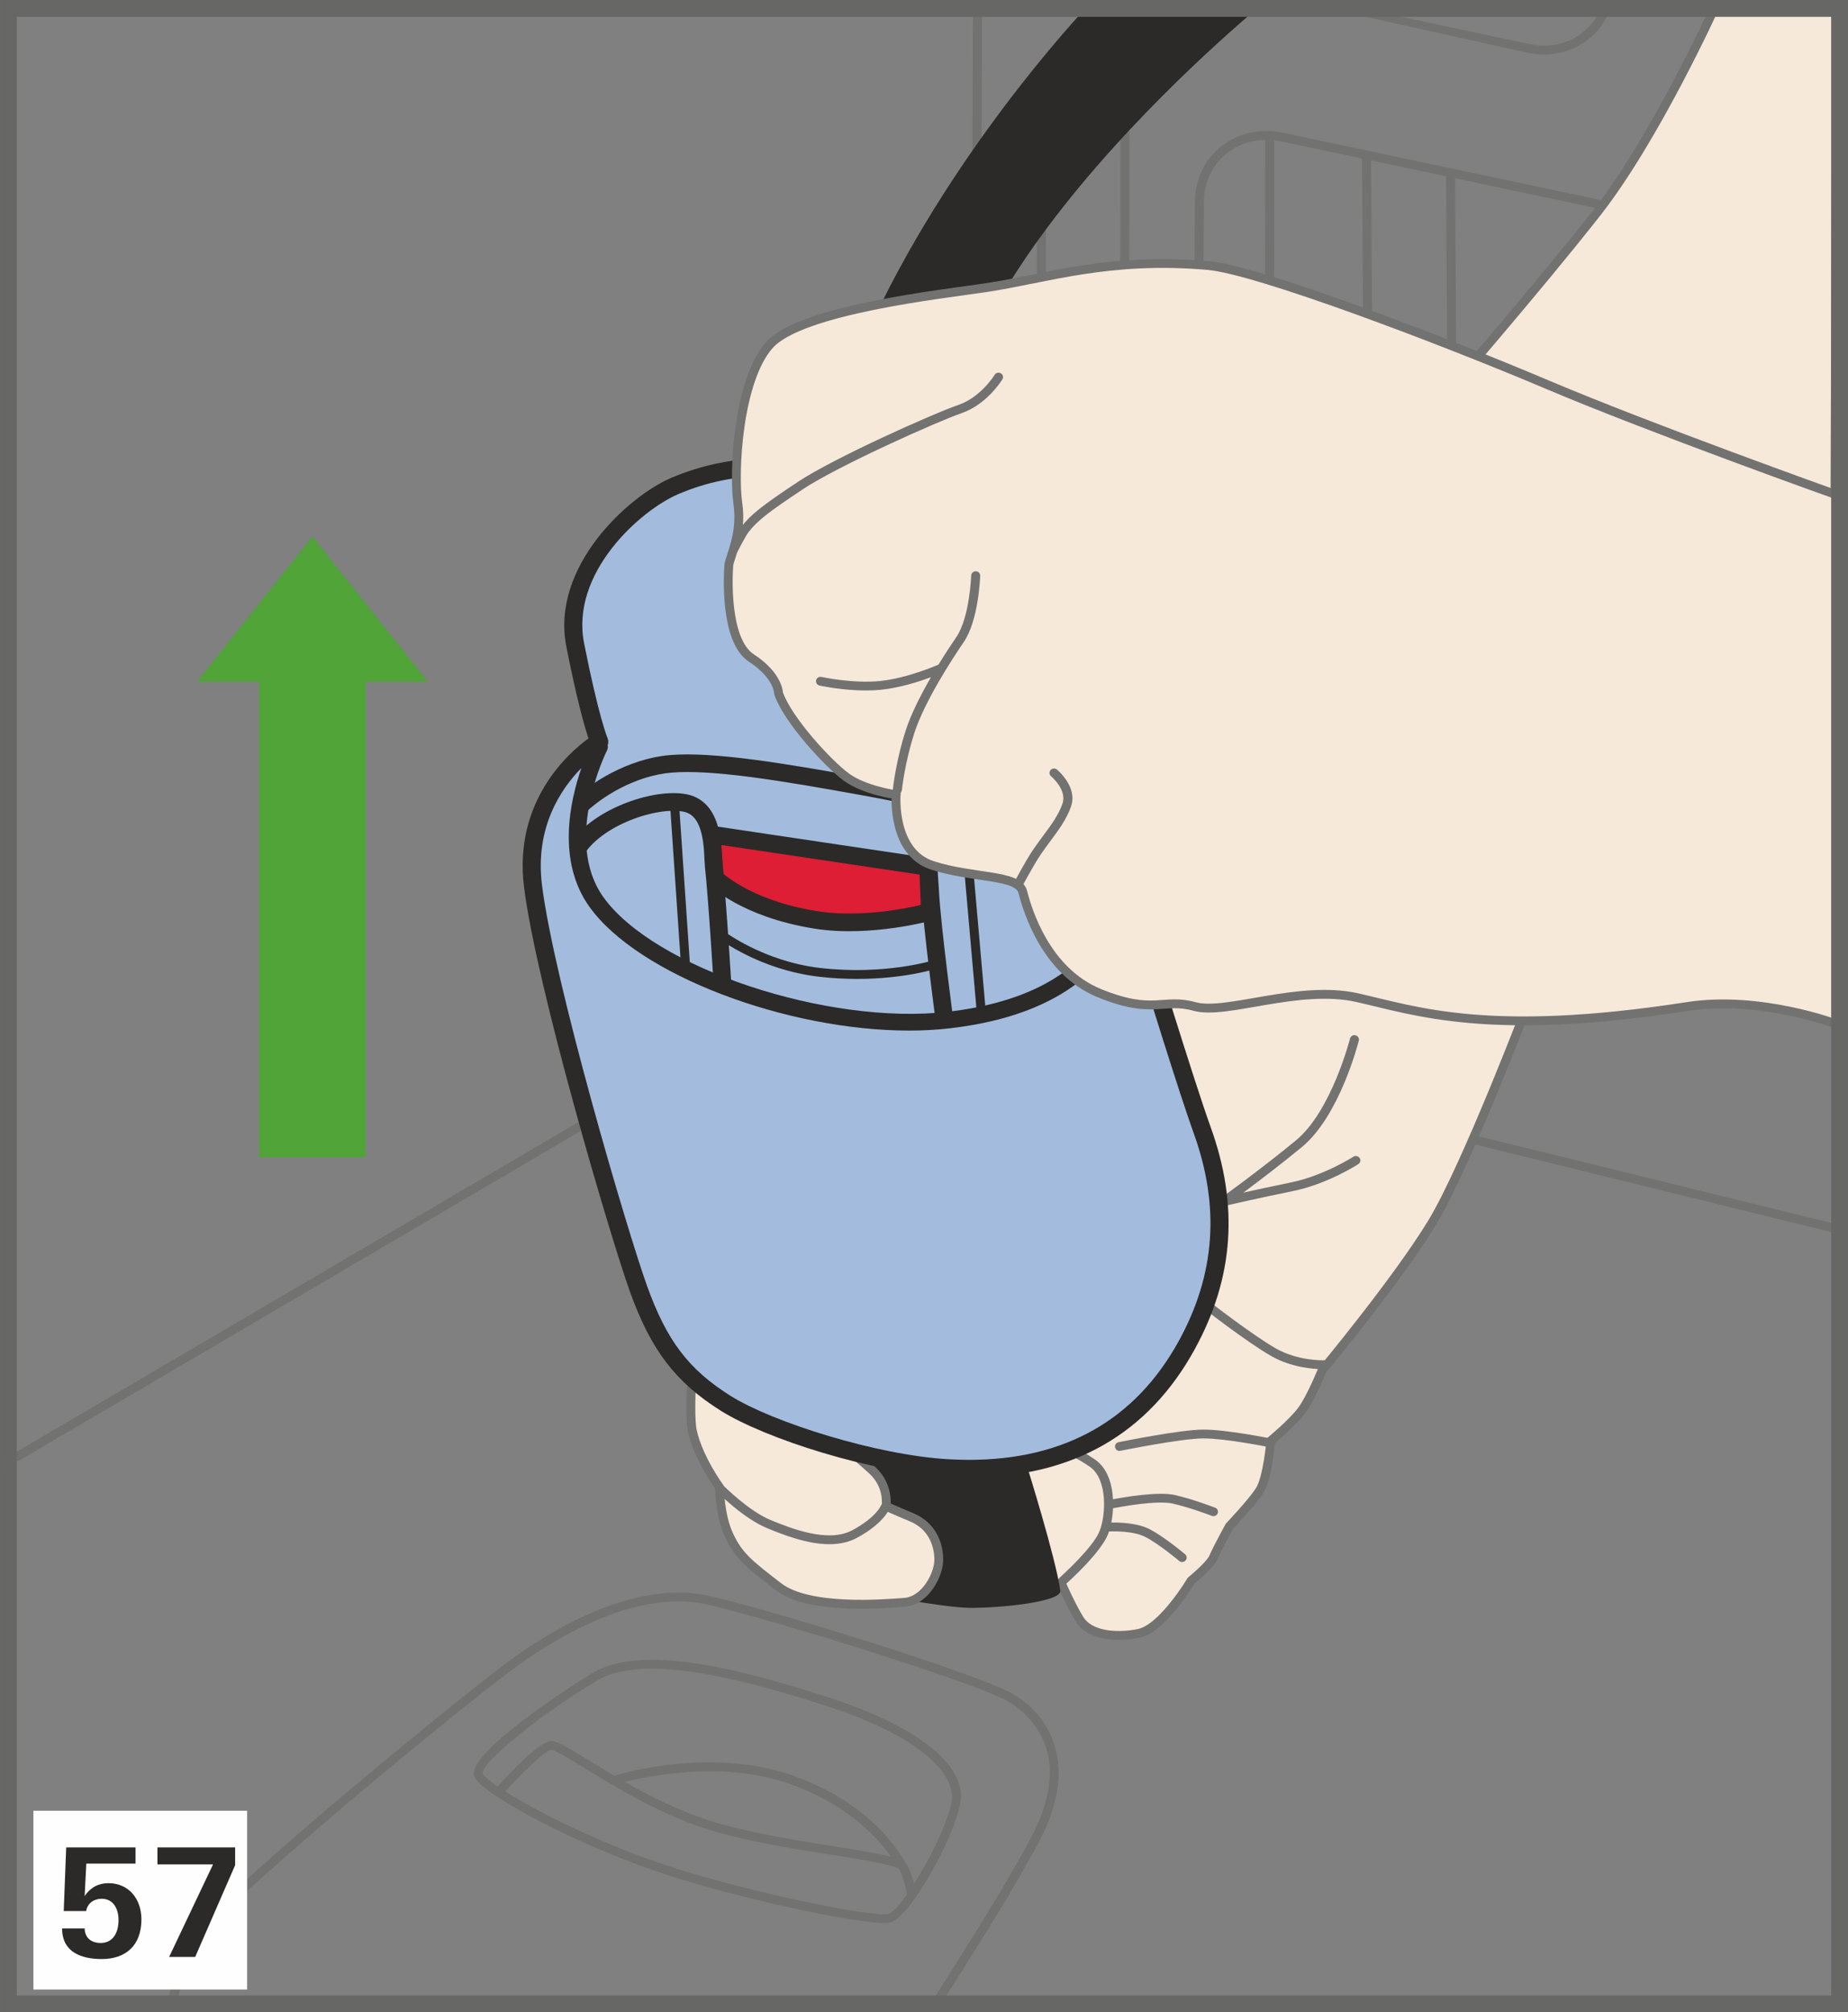 <?xml version="1.0" encoding="UTF-8"?>
<!DOCTYPE svg PUBLIC "-//W3C//DTD SVG 1.1//EN" "http://www.w3.org/Graphics/SVG/1.1/DTD/svg11.dtd">
<!-- Creator: CorelDRAW 2017 -->
<svg xmlns="http://www.w3.org/2000/svg" xml:space="preserve" width="38.751mm" height="42.182mm" version="1.1" style="shape-rendering:geometricPrecision; text-rendering:geometricPrecision; image-rendering:optimizeQuality; fill-rule:evenodd; clip-rule:evenodd"
viewBox="0 0 1836.12 1998.73"
 xmlns:xlink="http://www.w3.org/1999/xlink">
 <rect x="0" y="0" width="1836.12" height="1998.73" fill="#808080" stroke="none"/>
 <defs>
  <style type="text/css">
   <![CDATA[
    .str0 {stroke:#727271;stroke-width:8.79;stroke-miterlimit:10}
    .str3 {stroke:#2B2A29;stroke-width:17.57;stroke-miterlimit:10}
    .str5 {stroke:#676766;stroke-width:16.72;stroke-miterlimit:4}
    .str1 {stroke:#727271;stroke-width:8.79;stroke-linejoin:round;stroke-miterlimit:10}
    .str2 {stroke:#727271;stroke-width:8.79;stroke-linecap:round;stroke-linejoin:round;stroke-miterlimit:10}
    .str4 {stroke:#2B2A29;stroke-width:17.57;stroke-linecap:round;stroke-linejoin:round;stroke-miterlimit:10}
    .fil3 {fill:none;fill-rule:nonzero}
    .fil7 {fill:#FEFEFE;fill-rule:nonzero}
    .fil0 {fill:#727271;fill-rule:nonzero}
    .fil1 {fill:#2B2A29;fill-rule:nonzero}
    .fil2 {fill:#F6E9DA;fill-rule:nonzero}
    .fil5 {fill:#DD1E35;fill-rule:nonzero}
    .fil4 {fill:#A3BCDD;fill-rule:nonzero}
    .fil6 {fill:#50A438;fill-rule:nonzero}
   ]]>
  </style>
 </defs>
 <g id="Слой_x0020_1">
  <path class="fil0" d="M1534.23 54.14c31.09,0 58.01,-19.17 67.13,-49.73l-8.6 -2.44c-9.38,31.26 -40.08,48.88 -73.03,41.86l-110.31 -23.5 -88.7 -18.83 -24.64 1.71 221.73 49.18c5.53,1.18 11.04,1.75 16.4,1.75z"/>
  <polygon class="fil0" points="1030.07,304.84 1039.05,304.85 1039.42,96.92 1030.44,96.91 "/>
  <polygon class="fil0" points="1112.93,304.84 1121.91,304.85 1122.33,65.58 1113.35,65.56 "/>
  <polygon class="fil0" points="965.47,339.89 974.45,339.94 975.79,5.27 966.76,2.18 "/>
  <path class="fil0" d="M1437.99 364.98l8.97 -0.07 -1.24 -187.87 376.34 79.65 1.92 -8.56 -548.19 -116.03c-21.72,-4.75 -42.91,-0.77 -59.66,11.2 -16.7,11.92 -26.93,30.29 -28.83,52.1l-0.99 160.74 8.98 0.05 0.95 -160.39c1.69,-18.89 10.63,-35.02 25.19,-45.44 10.28,-7.35 22.57,-11.15 35.62,-11.37l-0.1 140.78 8.97 0 0.12 -140.4c2.59,0.28 5.18,0.69 7.82,1.27l79.38 16.8 1.26 189.97 8.99 -0.05 -1.27 -188.02 74.5 15.76 1.26 189.84z"/>
  <polygon class="fil0" points="582.66,1109.87 17.72,1441.31 -0,1450.97 -0,1460.75 21.93,1449.05 587.29,1117.35 "/>
  <polygon class="fil0" points="1443.97,1122.46 1441.78,1130.99 1823.74,1224.8 1825.93,1216.3 "/>
  <path class="fil0" d="M1005.12 1681.91c-34.73,-19.57 -236.21,-82.18 -300.33,-96.69 -72.23,-16.37 -152.83,31.38 -194.46,61.3 -49.01,35.22 -286.16,229.82 -315.43,270.93 -8.76,12.27 -16.43,28.53 -22.87,48.39 -0.7,2.19 -6.34,25.12 -7,27.4l9.76 0c0.8,-2.69 5.38,-23.55 6.24,-26.11 6.08,-18.4 13.21,-33.41 21.25,-44.68 27.51,-38.68 257.21,-228.49 313.35,-268.88 40.39,-29.03 118.4,-75.37 187.12,-59.83 62.05,14.03 264.51,76.93 297.87,95.73 17.2,9.71 69.77,48.04 24.51,134.36 -20.08,38.26 -54.11,93.31 -81.52,136.4 -2.47,3.91 -18.74,29.32 -21.1,33l10.68 0c2.44,-3.83 15.73,-24.71 18.29,-28.75 27.48,-43.19 61.49,-98.24 81.64,-136.67 38.85,-74.04 10.98,-123.95 -28,-145.91z"/>
  <path class="fil0" d="M954.8 1781.58c-2.56,-34.64 -50.83,-69.59 -132.41,-95.87 -79.53,-25.61 -133.43,-37.03 -174.76,-37.03 -24.32,0 -43.98,4.31 -58.4,12.75 -20.08,11.78 -127.21,80.92 -117.95,103.3 7.09,17.1 101.63,68 188.62,96.62 74.98,24.64 188.42,48.76 218.36,48.76 2.71,0 4.81,-0.17 6.42,-0.54 20.49,-4.73 72.26,-99.23 70.12,-128.01zm-72.2 119.48c-0.52,0.1 -1.75,0.3 -4.35,0.3 -28.67,0 -142.62,-24.34 -215.48,-48.33 -64.74,-21.28 -128.22,-52.97 -160.82,-73.62 18.37,-20.49 40.53,-41.24 46.22,-41.24 3.38,0.17 17.62,8.89 31.41,17.35 30.54,18.75 76.71,47.09 124.88,61.95 37.31,11.47 83.84,18.86 121.25,24.77 30.19,4.8 64.44,10.23 68,14.73 4.71,9.75 6.89,21.05 7.49,24.67 -7.69,10.92 -14.49,18.46 -18.61,19.41zm-261.62 -131.09c25.41,-6.47 97.25,-20.94 162.13,1.44 59.46,20.49 89.91,55.24 102.23,72.93 -11.55,-3.11 -29.94,-6.24 -58.19,-10.71 -37.11,-5.89 -83.3,-13.24 -120,-24.54 -30.66,-9.41 -60.65,-24.57 -86.17,-39.11zm287.18 101.23c-1.32,-5.26 -3.34,-11.8 -6.32,-17.95 -0.45,-0.97 -1.16,-1.89 -2.14,-2.74 -4.6,-8.91 -33.86,-59.86 -113.58,-87.39 -77.9,-26.86 -162.61,-3.35 -175.83,0.65 -9.51,-5.56 -18.22,-10.91 -25.94,-15.63 -21.13,-12.97 -30.7,-18.72 -36.16,-18.72 -12.3,0 -41.95,31.83 -53.76,45.07 -8.46,-5.82 -13.71,-10.36 -14.83,-13.04 -2.67,-9.86 60.31,-60.84 114.25,-92.51 13.02,-7.64 31.09,-11.5 53.78,-11.5 52.29,0 123.18,20.88 171.95,36.58 113.81,36.66 125.42,76.78 126.27,88.21 1.26,16.9 -19.05,59.66 -37.69,88.98z"/>
  <path class="fil1" d="M1256.6 2.18c0,0 -388.62,314.12 -303.27,520.03 30.7,74.1 170.68,254.08 170.68,254.08 0,0 -361.53,-248.38 -247.06,-477.5 85.35,-170.87 208.31,-297.64 208.31,-297.64l171.34 1.04z"/>
  <path class="fil2" d="M1704.57 5.54c0,0 -59.44,131.15 -117.87,205.63 -58.4,74.49 -157.28,188.39 -157.28,188.39l393.57 152.95 1.96 -546.97 -120.39 0z"/>
  <path class="fil3 str0" d="M1704.57 5.54c0,0 -59.44,131.15 -117.87,205.63 -58.4,74.49 -157.28,188.39 -157.28,188.39l393.57 152.95 1.96 -546.97 -120.39 0z"/>
  <path class="fil2" d="M974.61 963.33c53.47,-57.42 93.34,-100.36 93.34,-100.36l454.45 123.49c0,0 -64.91,171.36 -99.77,228.47 -34.82,57.12 -109.24,146.65 -109.24,146.65 0,0 -11.1,27.77 -20.6,40.12 -9.49,12.35 -30.09,29.33 -30.09,29.33 0,0 -3.16,37.06 -11.08,49.41 -7.92,12.35 -30.07,35.49 -30.07,35.49 0,0 -12.69,23.18 -15.84,30.87 -3.18,7.74 -22.18,23.17 -22.18,23.17 0,0 -28.48,47.86 -52.24,52.47 -23.77,4.66 -49.09,1.54 -58.59,-13.89 -9.51,-15.44 -18.32,-36.39 -18.32,-36.39 0,0 -18.65,4.42 -47.08,5.9 -18.79,0.95 -39.29,-11.82 -59.79,-17.5l27.09 -597.24z"/>
  <path class="fil3 str1" d="M974.61 963.33c53.47,-57.42 93.34,-100.36 93.34,-100.36l454.45 123.49c0,0 -64.91,171.36 -99.77,228.47 -34.82,57.12 -109.24,146.65 -109.24,146.65 0,0 -11.1,27.77 -20.6,40.12 -9.49,12.35 -30.09,29.33 -30.09,29.33 0,0 -3.16,37.06 -11.08,49.41 -7.92,12.35 -30.07,35.49 -30.07,35.49 0,0 -12.69,23.18 -15.84,30.87 -3.18,7.74 -22.18,23.17 -22.18,23.17 0,0 -28.48,47.86 -52.24,52.47 -23.77,4.66 -49.09,1.54 -58.59,-13.89 -9.51,-15.44 -18.32,-36.39 -18.32,-36.39 0,0 -18.65,4.42 -47.08,5.9 -18.79,0.95 -39.29,-11.82 -59.79,-17.5l27.09 -597.24z"/>
  <path class="fil0" d="M1350.87 1150.19c-1.39,-2.02 -4.18,-2.58 -6.25,-1.24 -0.27,0.21 -29.4,18.92 -62.08,25.57 -18.17,3.7 -35.22,7.42 -47.12,10.06 15.71,-11.72 37.79,-28.52 58.04,-45.18 37.44,-30.91 55.85,-102.75 56.62,-105.76 0.58,-2.36 -0.89,-4.71 -3.31,-5.3 -2.37,-0.59 -4.81,0.85 -5.42,3.21 -0.2,0.72 -18.44,72.05 -53.71,101.15 -36.22,29.9 -78.55,60.19 -78.96,60.51 -2,1.44 -2.42,4.16 -0.97,6.12 0.91,1.17 2.26,1.82 3.65,1.82 0.9,0 1.85,-0.28 2.64,-0.85 0.09,-0.07 1.84,-1.34 4.8,-3.46 0.35,0.07 0.67,0.17 1.04,0.17 0.34,0 0.69,-0.03 1.04,-0.13 0.3,-0.07 30.04,-6.96 63.54,-13.76 34.4,-6.98 63.99,-26.04 65.21,-26.88 2.07,-1.32 2.64,-4.03 1.27,-6.05z"/>
  <path class="fil0" d="M1315.63 1351.12c-0.25,0.03 -25.72,0.99 -48.29,-11.92 -23.47,-13.47 -65.53,-46.23 -65.94,-46.54 -1.94,-1.5 -4.76,-1.2 -6.32,0.69 -1.54,1.87 -1.22,4.64 0.7,6.15 1.75,1.34 42.96,33.48 67.01,47.27 21.14,12.12 43.96,13.14 51.05,13.14 1.27,0 2.04,-0.03 2.2,-0.03 2.49,-0.13 4.4,-2.19 4.28,-4.58 -0.11,-2.44 -2.2,-4.32 -4.7,-4.18z"/>
  <path class="fil0" d="M1261.56 1428.64c-1.72,-0.33 -42.96,-8.66 -65.8,-8.66 -22.82,0 -81.87,12.02 -84.38,12.52 -2.41,0.48 -3.99,2.81 -3.46,5.18 0.44,2.07 2.31,3.47 4.38,3.47 0.32,0 0.62,-0.03 0.92,-0.1 0.6,-0.1 60.65,-12.32 82.54,-12.32 21.91,0 63.56,8.39 63.97,8.49 2.43,0.45 4.81,-1.03 5.33,-3.43 0.49,-2.35 -1.07,-4.68 -3.51,-5.16z"/>
  <path class="fil0" d="M1207.33 1497.57c-0.89,-0.33 -21.76,-8.46 -40.25,-12.64 -16.53,-3.69 -50.88,2.31 -61.25,4.28 -0.77,-15.3 -5.5,-30.86 -17.78,-39.41 -19.94,-13.91 -61.21,-32.73 -62.95,-33.55 -2.26,-0.99 -4.91,-0.07 -5.97,2.12 -1.06,2.19 -0.09,4.8 2.17,5.81 0.42,0.2 42.28,19.31 61.52,32.73 17.97,12.52 15.89,48.21 9.73,63.82 -6.61,16.76 -38.9,45.58 -39.25,45.9 -1.82,1.61 -1.95,4.38 -0.27,6.15 0.87,0.97 2.11,1.44 3.31,1.44 1.07,0 2.16,-0.37 3.04,-1.12 1.37,-1.24 34.18,-30.54 41.54,-49.21 0.35,-0.87 0.67,-1.79 0.99,-2.74 3.7,-0.18 23.52,-0.65 35.27,5.1 13.47,6.53 34.22,24.02 34.43,24.19 0.83,0.72 1.89,1.1 2.94,1.1 1.26,0 2.49,-0.52 3.39,-1.54 1.62,-1.82 1.42,-4.6 -0.45,-6.17 -0.91,-0.75 -21.82,-18.37 -36.32,-25.43 -11.88,-5.81 -29.57,-6.24 -36.97,-6.1 0.83,-4.35 1.44,-9.16 1.67,-14.19 6.79,-1.31 43.51,-8.19 59.18,-4.67 17.84,4.05 38.75,12.15 38.94,12.22 0.55,0.25 1.14,0.32 1.67,0.32 1.77,0 3.46,-1.04 4.16,-2.74 0.95,-2.26 -0.17,-4.8 -2.49,-5.69z"/>
  <path class="fil1" d="M1020.39 1456.33c0,0 28.38,90.42 33.12,123.63 1.59,11.28 -61.48,17.52 -90.95,17.03 -26.43,-0.4 -97.32,-14.28 -97.32,-14.28l-29.67 -144.12c0,0 39.25,12.47 71.64,16.06 61.31,6.8 113.18,1.67 113.18,1.67z"/>
  <path class="fil2" d="M695.33 1279.36c-5.61,41.92 -11.93,122.14 -7.33,142.43 6.35,27.79 26.94,55.58 26.94,55.58 0,0 0,27.75 9.51,47.84 9.48,20.06 19.01,27.8 49.09,50.93 30.1,23.17 104.56,16.97 125.15,15.43 20.61,-1.54 34.37,-27.65 34.07,-43.06 -0.28,-15.43 -7.09,-33.1 -26.91,-41.38 -19.81,-8.27 -25.46,-11.05 -25.46,-11.05 0,0 3.29,-20.12 -13.7,-35.67 -18.4,-16.8 -57.84,-49.64 -57.84,-49.64l-113.52 -131.42z"/>
  <path class="fil3 str2" d="M695.33 1279.36c-5.61,41.92 -11.93,122.14 -7.33,142.43 6.35,27.79 26.94,55.58 26.94,55.58 0,0 0,27.75 9.51,47.84 9.48,20.06 19.01,27.8 49.09,50.93 30.1,23.17 104.56,16.97 125.15,15.43 20.61,-1.54 34.37,-27.65 34.07,-43.06 -0.28,-15.43 -7.09,-33.1 -26.91,-41.38 -19.81,-8.27 -25.46,-11.05 -25.46,-11.05 0,0 3.29,-20.12 -13.7,-35.67 -18.4,-16.8 -57.84,-49.64 -57.84,-49.64l-113.52 -131.42z"/>
  <path class="fil0" d="M880.96 1493.12c-2.32,-0.85 -4.89,0.27 -5.78,2.53 -0.03,0.12 -4.88,11.62 -28.15,24.2 -24.22,13.14 -61.13,-1.81 -80.97,-9.86 -22,-8.89 -47.08,-34.22 -47.34,-34.45 -1.72,-1.75 -4.56,-1.82 -6.35,-0.15 -1.79,1.69 -1.85,4.46 -0.13,6.2 1.09,1.1 26.63,26.86 50.38,36.49 14.89,6.05 38.8,15.73 61.43,15.73 9.61,0 18.99,-1.77 27.33,-6.28 26.65,-14.41 32.01,-28.27 32.21,-28.85 0.85,-2.26 -0.33,-4.73 -2.63,-5.55z"/>
  <path class="fil4" d="M670.33 482.77c-38.11,16.31 -113.8,81.77 -98.82,157.72 14.96,75.94 23.95,96.38 23.95,96.38 0,0 -77.86,46.72 -65.89,143.1 11.98,96.37 83.88,341.7 104.83,400.09 20.96,58.44 44.91,87.62 86.83,113.92 41.92,26.27 146.78,60.19 221.6,64.27 107.82,5.81 188.67,-35.05 236.59,-122.66 47.91,-87.63 32.93,-163.56 14.96,-213.22 -17.97,-49.63 -68.85,-216.1 -83.85,-265.76 -14.98,-49.65 -61.26,-197.7 -113.8,-274.54 -59.89,-87.61 -203.63,-151.86 -326.41,-99.29z"/>
  <path class="fil5" d="M706.94 829.02l215.17 32.06 1.82 44.64c0,0 -59.48,16.57 -113.3,8.01 -70.91,-11.32 -100.34,-41.64 -100.34,-41.64l-3.35 -43.08z"/>
  <path class="fil3 str3" d="M706.94 829.02l215.17 32.06 1.82 44.64c0,0 -59.48,16.57 -113.3,8.01 -70.91,-11.32 -100.34,-41.64 -100.34,-41.64l-3.35 -43.08z"/>
  <path class="fil4" d="M718.08 981.74c0,0 -5.27,-87.94 -8.91,-121.27 -1.44,-13.19 1.49,-56.92 -28.45,-62.87 -29.9,-5.95 -89.76,14.44 -109.39,48.78 -21.61,37.75 13.64,86.61 13.64,86.61l133.11 48.76z"/>
  <path class="fil3 str4" d="M718.08 981.74c0,0 -5.27,-87.94 -8.91,-121.27 -1.44,-13.19 1.49,-56.92 -28.45,-62.87 -29.9,-5.95 -89.76,14.44 -109.39,48.78 -21.61,37.75 13.64,86.61 13.64,86.61l133.11 48.76z"/>
  <path class="fil4" d="M939.97 1025.58c0,0 -14.18,-105.58 -15.85,-140.78 -1.2,-25.08 -8.07,-56.37 22.99,-45.4 31.09,10.97 103.1,49.5 132.15,94.6 41.12,63.84 -7.89,99.32 -7.89,99.32l-131.4 -7.74z"/>
  <path class="fil3 str4" d="M939.97 1025.58c0,0 -14.18,-105.58 -15.85,-140.78 -1.2,-25.08 -8.07,-56.37 22.99,-45.4 31.09,10.97 103.1,49.5 132.15,94.6 41.12,63.84 -7.89,99.32 -7.89,99.32l-131.4 -7.74z"/>
  <path class="fil1" d="M669.87 793.78c-2.49,0.17 -4.35,2.26 -4.19,4.66l11.28 165.94c0.17,2.29 2.14,4.08 4.5,4.08l0.28 0c2.49,-0.17 4.35,-2.26 4.18,-4.65l-11.28 -165.96c-0.17,-2.41 -2.27,-4.23 -4.77,-4.07z"/>
  <path class="fil1" d="M960.8 843.88c-2.49,0.2 -4.31,2.33 -4.11,4.75l14.68 166.81c0.22,2.27 2.17,4.01 4.5,4.01 0.1,0 0.23,-0.03 0.38,-0.03 2.45,-0.21 4.29,-2.32 4.06,-4.73l-14.66 -166.82c-0.22,-2.39 -2.35,-4.21 -4.85,-3.98z"/>
  <path class="fil1" d="M851.66 972.34c45.92,0 76.69,-9.6 78.3,-10.11 2.36,-0.75 3.64,-3.25 2.88,-5.53 -0.77,-2.31 -3.29,-3.54 -5.65,-2.81 -0.49,0.17 -48.19,14.98 -112.3,7.57 -56.65,-6.55 -96.2,-36.87 -96.58,-37.19 -1.92,-1.51 -4.77,-1.19 -6.32,0.69 -1.54,1.92 -1.22,4.66 0.7,6.16 1.69,1.32 41.84,32.16 101.15,39.05 13.44,1.54 26.11,2.17 37.83,2.17z"/>
  <path class="fil1" d="M937.74 1005.07c-0.57,0.17 -56.43,16.8 -120.55,9.34 -56.7,-6.57 -96.18,-35.84 -96.57,-36.11 -1.97,-1.49 -4.81,-1.14 -6.3,0.79 -1.54,1.92 -1.14,4.65 0.8,6.14 1.67,1.25 41.74,31.04 100.98,37.91 12.35,1.4 24.32,1.97 35.65,1.97 49.45,0 86.74,-11.1 88.66,-11.65 2.34,-0.73 3.68,-3.19 2.94,-5.52 -0.74,-2.29 -3.26,-3.59 -5.62,-2.88z"/>
  <path class="fil1" d="M1124.95 942.07c-1.42,-2.74 -35.64,-67.8 -91.08,-105.02 -4.31,-2.91 -8.29,-5.62 -12.04,-8.17 -38.88,-26.58 -53.46,-36.54 -165.72,-56.82 -76.22,-13.77 -148.2,-25.81 -191.08,-22.01 -39.86,3.53 -78.61,26.64 -99.32,48 -24.71,25.46 -7.76,77.55 -5.75,83.39 1.57,4.58 6.67,7.06 11.37,5.53 4.7,-1.55 7.25,-6.5 5.68,-11.1 -4.51,-13.16 -12.99,-50.61 1.75,-65.8 18.39,-18.95 52.71,-39.48 87.88,-42.59 40.64,-3.6 111.26,8.25 186.21,21.8 108.44,19.57 121.07,28.23 158.67,53.92 3.78,2.59 7.79,5.34 12.15,8.26 51.6,34.64 84.92,97.89 85.27,98.52 1.57,3.04 4.73,4.81 7.99,4.81 1.37,0 2.78,-0.32 4.08,-0.97 4.41,-2.19 6.17,-7.45 3.95,-11.77z"/>
  <path class="fil4" d="M595.46 742.7c0,0 -42.44,87.34 1.44,156.27 53.91,84.7 224.58,130.25 343.32,114.8 179.68,-23.35 179.31,-127.98 179.31,-127.98 0,0 92.79,281.83 94.33,313.97 2.99,62.77 -23.89,169.25 -122.79,227.8 -83.83,49.63 -291.98,27.71 -371.32,-32.14 -86.57,-65.32 -98.82,-154.79 -118.3,-224.9 -19.46,-70.09 -75.72,-267.11 -74.85,-308.1 1.48,-71.54 68.87,-119.73 68.87,-119.73z"/>
  <path class="fil1" d="M1202.86 1119.45c-16,-44.21 -58.14,-181.25 -77.16,-243.68 0.02,-0.52 0,-0.83 0,-0.89 -0.07,-1.73 -0.65,-3.33 -1.63,-4.61 -1.98,-6.43 -3.63,-11.92 -4.9,-16.13 -21.91,-72.7 -66.03,-205.35 -114.96,-276.93 -49.93,-73.08 -146.2,-122.19 -239.52,-122.19 -34.45,0 -67.42,6.65 -97.97,19.73 -42.68,18.29 -119.64,88.32 -104.04,167.39 10.61,53.81 18.3,80.2 22.01,91.33 -18.97,13.73 -74.7,61.85 -64.04,147.55 12.08,97.27 84.82,344.98 105.24,401.97 20.81,57.97 45.35,90.08 90.46,118.38 44.01,27.6 149.99,61.52 225.98,65.61 6.86,0.38 13.72,0.58 20.39,0.58 102.64,0 178.21,-43.02 224.59,-127.86 38.57,-70.51 43.66,-142.55 15.53,-220.25zm-622.54 -480.63c-13.69,-69.47 55.38,-131.65 93.62,-148.02 28.26,-12.12 58.82,-18.26 90.75,-18.26 86.2,0 178.53,47.04 224.58,114.37 47.62,69.66 91.03,200.43 112.64,272.17 1.66,5.42 3.89,12.86 6.64,21.78 -1.82,22.1 -18.5,106.87 -166.71,124.1 -119.51,13.85 -292.32,-43.63 -342.41,-113.95 -40.47,-56.8 3.19,-144.69 3.63,-145.58 0.87,-1.7 1.04,-3.56 0.68,-5.3 0.85,-2.09 0.92,-4.5 -0.03,-6.69 -0.07,-0.22 -8.94,-21.33 -23.4,-94.63zm591.18 692.62c-43.04,78.68 -113.28,118.6 -208.76,118.6 -6.34,0 -12.87,-0.22 -19.41,-0.55 -72.09,-3.89 -175.97,-36.99 -217.24,-62.87 -41.87,-26.26 -63.65,-54.89 -83.23,-109.42 -20.29,-56.55 -92.42,-302.14 -104.39,-398.27 -7.08,-57.04 18.74,-95.31 39.17,-116.04 -11.43,32.98 -24.44,92.26 7.82,137.59 48.44,67.98 196.26,123.18 317.79,123.18 13.92,0 27.54,-0.75 40.6,-2.26 119.15,-13.84 160.27,-69.9 174.45,-108.52 21.16,69.07 53.87,174.43 67.63,212.42 26.35,72.8 21.61,140.23 -14.43,206.14z"/>
  <path class="fil2" d="M1824.88 491.55c0,0 -184.21,-65.71 -287.55,-109.52 -103.34,-43.82 -287.74,-113.94 -336.96,-118.3 -98.84,-8.76 -161.74,13.15 -220.15,21.91 -44.4,6.65 -184.21,21.9 -215.66,56.95 -31.44,35.05 -35.94,127.05 -31.44,157.71 4.5,30.68 -8.33,53.02 -8.99,61.33 -0.69,8.33 -4.48,74.49 22.46,92 26.97,17.53 26.97,35.05 26.97,35.05 8.99,26.3 49.43,70.09 67.4,83.25 17.97,13.14 49.41,17.52 49.41,17.52 0,0 -4.5,56.95 35.94,70.1 40.43,13.13 85.37,8.74 89.86,26.28 4.5,17.52 22.46,78.85 76.37,100.76 53.93,21.9 62.9,4.38 94.36,13.14 31.44,8.76 103.32,-21.91 161.74,-8.76 58.4,13.14 130.28,39.41 327.96,8.76 72.25,-11.2 148.27,17.52 148.27,17.52l0 -525.71z"/>
  <path class="fil3 str0" d="M1824.88 491.55c0,0 -184.21,-65.71 -287.55,-109.52 -103.34,-43.82 -287.74,-113.94 -336.96,-118.3 -98.84,-8.76 -161.74,13.15 -220.15,21.91 -44.4,6.65 -184.21,21.9 -215.66,56.95 -31.44,35.05 -35.94,127.05 -31.44,157.71 4.5,30.68 -8.33,53.02 -8.99,61.33 -0.69,8.33 -4.48,74.49 22.46,92 26.97,17.53 26.97,35.05 26.97,35.05 8.99,26.3 49.43,70.09 67.4,83.25 17.97,13.14 49.41,17.52 49.41,17.52 0,0 -4.5,56.95 35.94,70.1 40.43,13.13 85.37,8.74 89.86,26.28 4.5,17.52 22.46,78.85 76.37,100.76 53.93,21.9 62.9,4.38 94.36,13.14 31.44,8.76 103.32,-21.91 161.74,-8.76 58.4,13.14 130.28,39.41 327.96,8.76 72.25,-11.2 148.27,17.52 148.27,17.52l0 -525.71z"/>
  <path class="fil0" d="M994.35 370.78c-2.14,-1.24 -4.88,-0.54 -6.13,1.55 -0.15,0.22 -13.59,22.17 -35.84,29.82 -25.76,8.86 -124.08,52.92 -159.45,76.37 -36.22,24.04 -47.32,32.85 -56.49,44.91 -3.72,4.91 -10.66,18.64 -11.43,20.19 -1.09,2.17 -0.18,4.8 2.08,5.85 0.62,0.32 1.28,0.45 1.95,0.45 1.66,0 3.28,-0.91 4.05,-2.46 1.99,-4.01 7.82,-15.21 10.57,-18.82 8.34,-10.98 19.51,-19.79 54.34,-42.88 34.12,-22.65 132.62,-66.85 157.39,-75.37 25.29,-8.71 39.95,-32.63 40.57,-33.65 1.24,-2.09 0.54,-4.77 -1.61,-5.98z"/>
  <path class="fil0" d="M969.58 567.45c-0.04,-0.02 -0.09,-0.02 -0.14,-0.02 -2.42,0 -4.43,1.89 -4.5,4.25 0,0.42 -1.5,41.74 -14.81,61.18 -4.23,6.2 -10.7,15.93 -17.72,27.36 -0.07,0.02 -0.15,0.02 -0.2,0.03 -0.3,0.13 -30.79,13.54 -57.99,16.2 -27.2,2.66 -57.67,-3.99 -57.97,-4.05 -2.46,-0.55 -4.85,0.93 -5.38,3.29 -0.55,2.35 0.95,4.71 3.37,5.23 1.09,0.25 22.47,4.91 46.08,4.91 4.87,0 9.85,-0.2 14.76,-0.68 18.67,-1.82 38.18,-8.16 49.93,-12.54 -9.81,16.93 -19.57,35.92 -24.94,52.39 -9.93,30.42 -12.81,57.68 -12.91,58.82 -0.25,2.41 1.54,4.56 4.01,4.8 0.15,0.01 0.3,0.01 0.43,0.01 2.29,0 4.25,-1.67 4.5,-3.94 0,-0.27 2.9,-27.52 12.52,-57.04 10.33,-31.61 37.69,-73.45 48.96,-89.95 14.71,-21.5 16.25,-63.95 16.31,-65.76 0.08,-2.43 -1.86,-4.43 -4.35,-4.52z"/>
  <path class="fil0" d="M1050.15 764.38c-1.89,-1.55 -4.71,-1.34 -6.32,0.52 -1.61,1.84 -1.39,4.6 0.5,6.17 0.17,0.13 16,13.49 11.38,27 -3.88,11.35 -11.53,21.66 -19.61,32.54 -3.16,4.28 -6.42,8.69 -9.58,13.32 -7.09,10.34 -18.17,31.26 -18.65,32.14 -1.14,2.14 -0.27,4.8 1.94,5.9 0.65,0.34 1.36,0.48 2.06,0.48 1.62,0 3.19,-0.87 3.99,-2.37 0.1,-0.2 11.33,-21.35 18.14,-31.29 3.06,-4.5 6.28,-8.84 9.41,-13.05 8.49,-11.45 16.5,-22.27 20.81,-34.9 6.57,-19.14 -13.24,-35.76 -14.08,-36.46z"/>
  <polygon class="fil6" points="425.02,677.06 367.72,604.97 310.4,532.87 253.06,604.97 195.78,677.06 257.6,677.06 257.6,1149.53 363.19,1149.53 363.19,677.06 "/>
  <polygon class="fil7" points="33.18,1976.14 245.51,1976.14 245.51,1798.58 33.18,1798.58 "/>
  <polygon class="fil3 str5" points="8.37,1990.38 1827.77,1990.38 1827.77,8.36 8.37,8.36 "/>
  <path class="fil1" d="M140.5 1906.47c0,-20 -12.32,-35.95 -32.79,-35.95 -9.77,0 -17.91,4.22 -23.63,12.79l1.66 -32.2 48.91 0 0 -16.12 -68.91 0 -2.43 63.2 22.26 0c1.36,-7.97 7.97,-12.2 15.35,-12.2 11.73,0 16.84,9.94 16.84,21.24 0,12.03 -5.25,22.69 -17.74,22.69 -9.04,0 -15.65,-4.78 -15.95,-14.41l-22.39 0c0,23.63 19.23,30.36 39.4,30.36 23.63,0 39.4,-13.22 39.4,-39.4zm93.11 -53.86l0 -17.61 -77.19 0 0 16.89 55.23 0 -43.63 91.9 25.89 0 39.7 -91.17z"/>
 </g>
</svg>
